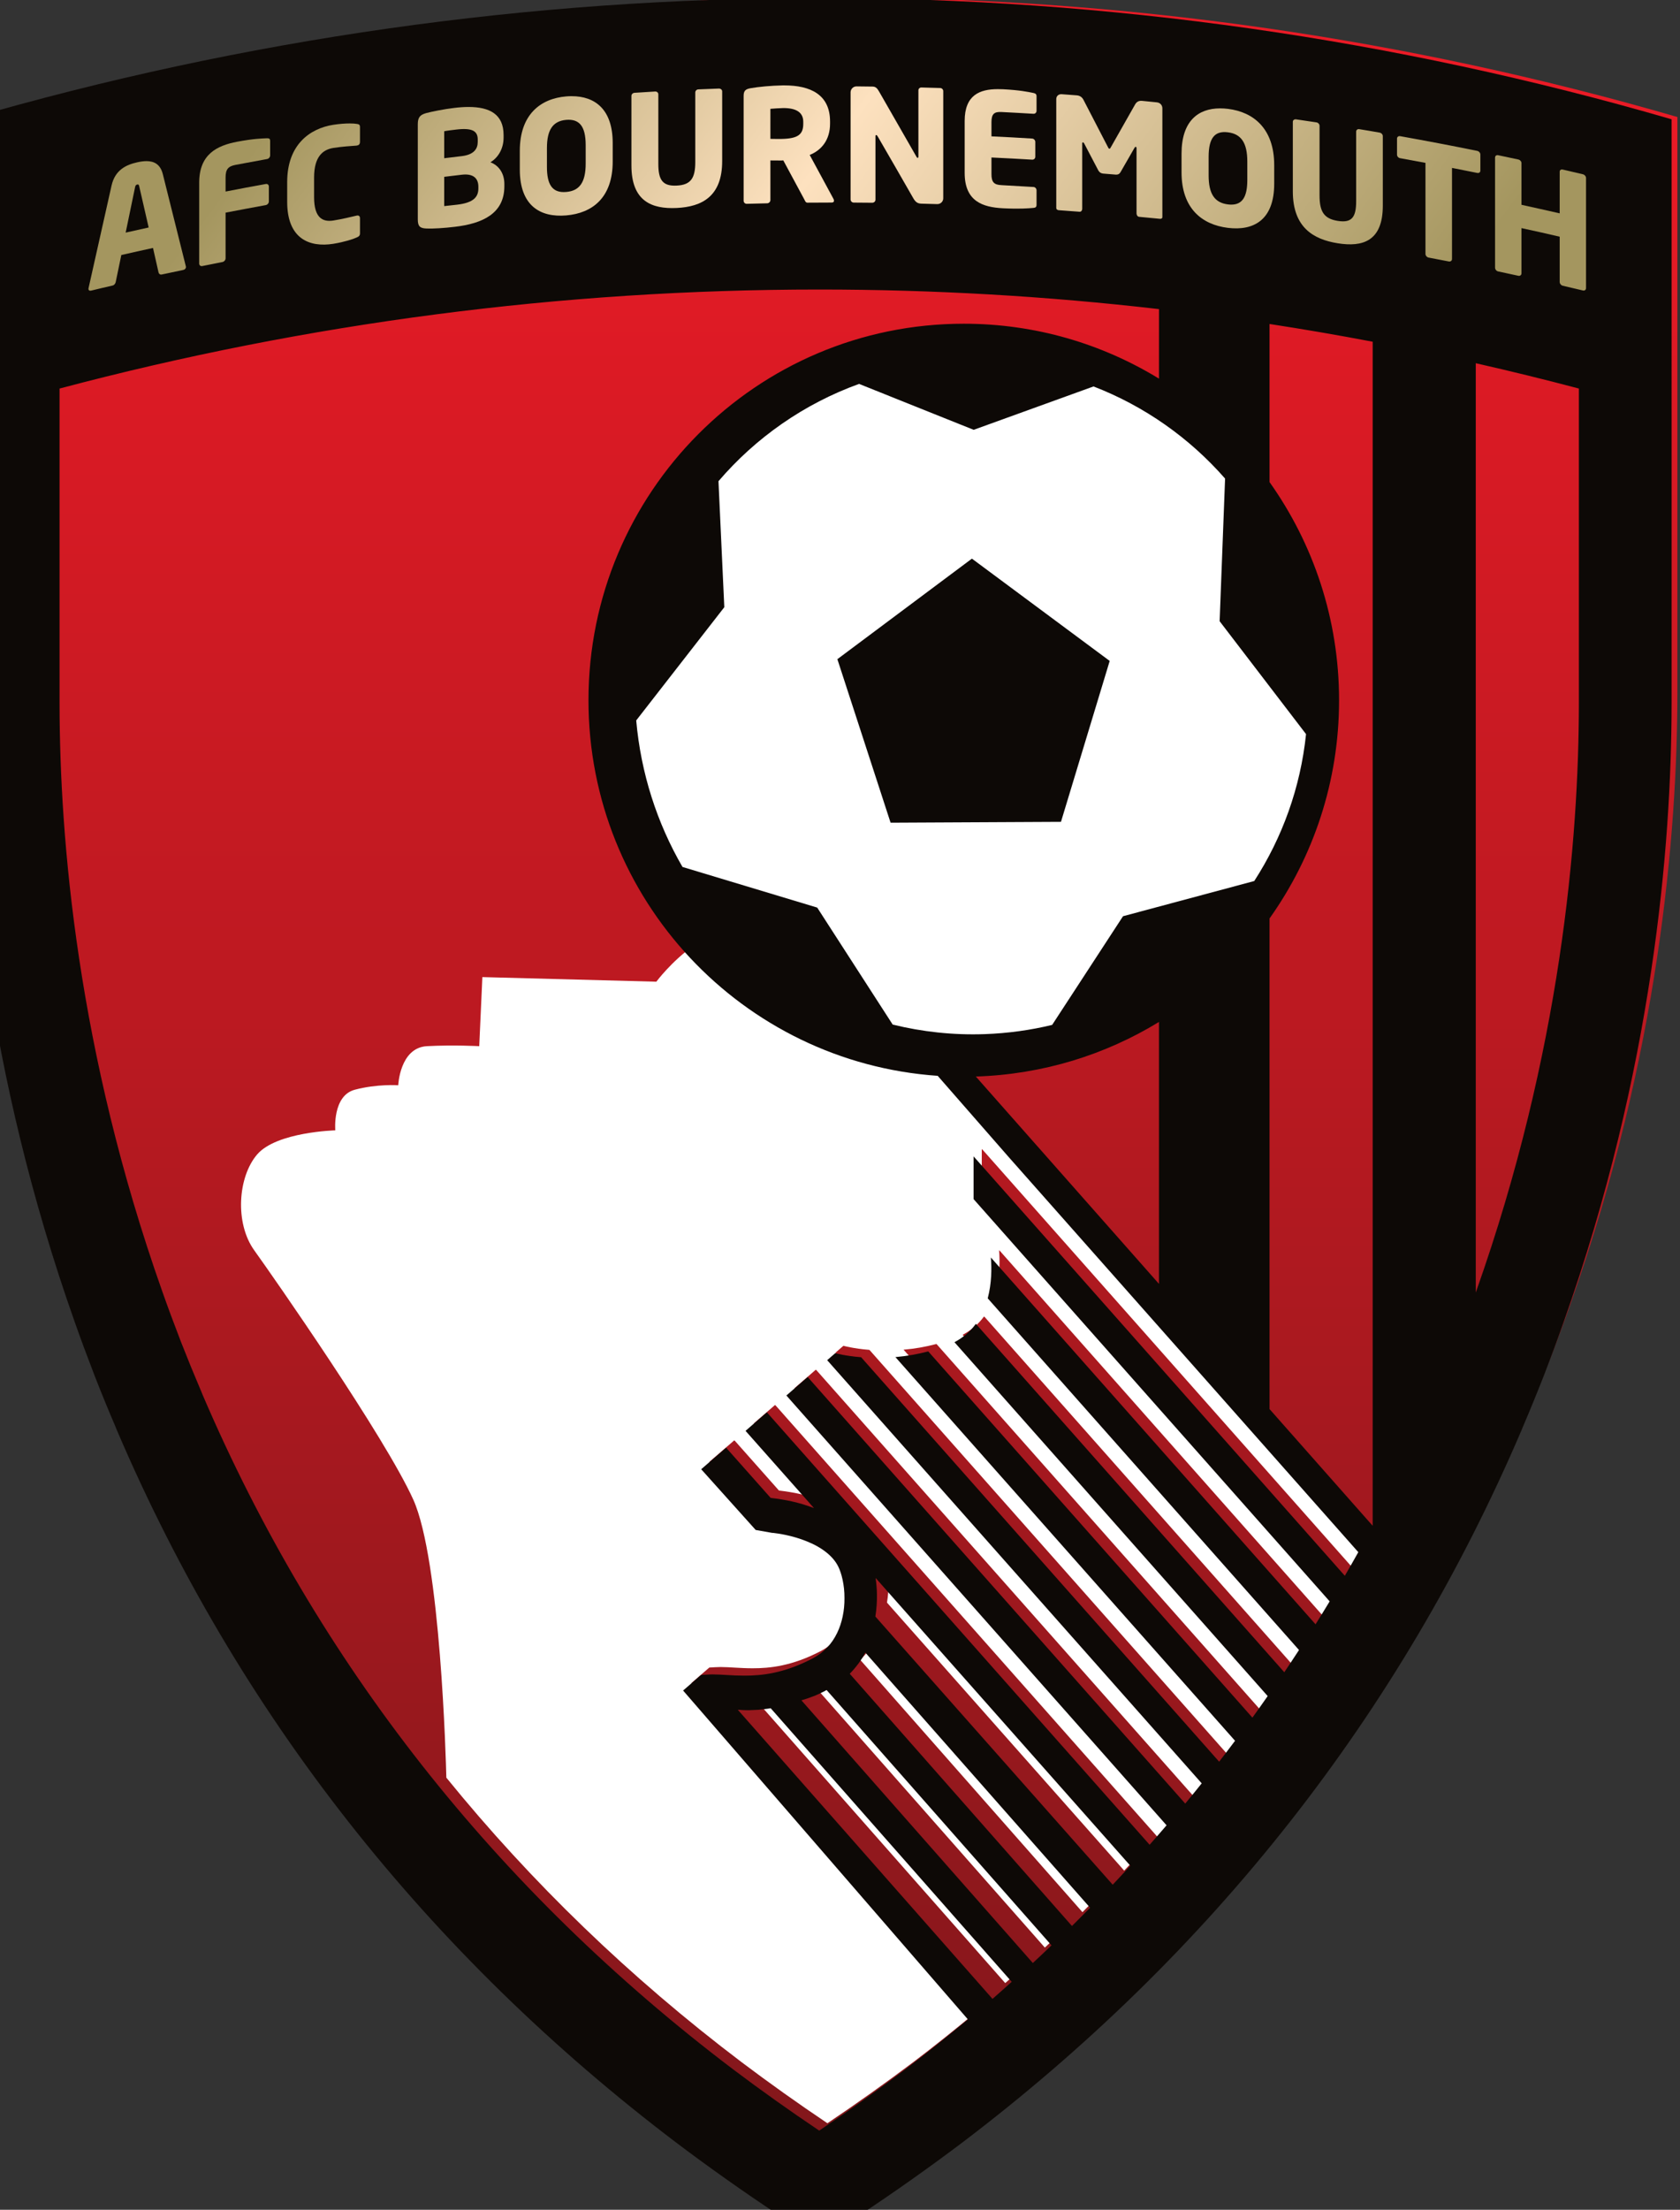 <svg
   xmlns:dc="http://purl.org/dc/elements/1.1/"
   xmlns:cc="http://creativecommons.org/ns#"
   xmlns:rdf="http://www.w3.org/1999/02/22-rdf-syntax-ns#"
   xmlns:svg="http://www.w3.org/2000/svg"
   xmlns="http://www.w3.org/2000/svg"
   xmlns:sodipodi="http://sodipodi.sourceforge.net/DTD/sodipodi-0.dtd"
   xmlns:inkscape="http://www.inkscape.org/namespaces/inkscape"
   version="1.1"
   id="svg2"
   xml:space="preserve"
   width="53.245"
   height="70"
   viewBox="0 0 53.245 70"
   sodipodi:docname="Bournemouth-logo.svg"
   inkscape:export-filename="G:\Users\suitedoalex\sites\bournemouth-fc-logo-0.png"
   inkscape:export-xdpi="96"
   inkscape:export-ydpi="96"
   inkscape:version="0.92.4 (5da689c313, 2019-01-14)"><rect x="0" y="0" width="53.245" height="70" fill="#333333" stroke="none"/><defs
     id="defs6"><clipPath
       clipPathUnits="userSpaceOnUse"
       id="clipPath24"><path
         d="M 0,595.276 H 419.528 V 0 H 0 Z"
         id="path22"
         inkscape:connector-curvature="0" /></clipPath><linearGradient
       x1="0"
       y1="0"
       x2="1"
       y2="0"
       gradientUnits="userSpaceOnUse"
       gradientTransform="matrix(19.899,51.669,51.669,-19.899,356.913,511.417)"
       spreadMethod="pad"
       id="linearGradient164"><stop
         style="stop-opacity:1;stop-color:#81171b"
         offset="0"
         id="stop160" /><stop
         style="stop-opacity:1;stop-color:#eb1b26"
         offset="1"
         id="stop162" /></linearGradient><linearGradient
       x1="0"
       y1="0"
       x2="1"
       y2="0"
       gradientUnits="userSpaceOnUse"
       gradientTransform="matrix(19.899,51.669,51.669,-19.899,358.947,510.633)"
       spreadMethod="pad"
       id="linearGradient184"><stop
         style="stop-opacity:1;stop-color:#81171b"
         offset="0"
         id="stop180" /><stop
         style="stop-opacity:1;stop-color:#eb1b26"
         offset="1"
         id="stop182" /></linearGradient><linearGradient
       x1="0"
       y1="0"
       x2="1"
       y2="0"
       gradientUnits="userSpaceOnUse"
       gradientTransform="matrix(0,57.343,57.343,0,351.496,504.275)"
       spreadMethod="pad"
       id="linearGradient204"><stop
         style="stop-opacity:1;stop-color:#81171b"
         offset="0"
         id="stop200" /><stop
         style="stop-opacity:1;stop-color:#eb1b26"
         offset="1"
         id="stop202" /></linearGradient><clipPath
       clipPathUnits="userSpaceOnUse"
       id="clipPath214"><path
         d="m 325.984,503.365 h 51.025 v 60.021 h -51.025 z"
         id="path212"
         inkscape:connector-curvature="0" /></clipPath><linearGradient
       x1="0"
       y1="0"
       x2="1"
       y2="0"
       gradientUnits="userSpaceOnUse"
       gradientTransform="matrix(22.708,-16.978,-16.978,-22.708,333.356,556.195)"
       spreadMethod="pad"
       id="linearGradient262"><stop
         style="stop-opacity:1;stop-color:#a4965f"
         offset="0"
         id="stop256" /><stop
         style="stop-opacity:1;stop-color:#fde1bf"
         offset="0.442"
         id="stop258" /><stop
         style="stop-opacity:1;stop-color:#a4965f"
         offset="1"
         id="stop260" /></linearGradient><linearGradient
       x1="0"
       y1="0"
       x2="1"
       y2="0"
       gradientUnits="userSpaceOnUse"
       gradientTransform="matrix(22.705,-16.975,-16.975,-22.705,334.772,558.088)"
       spreadMethod="pad"
       id="linearGradient284"><stop
         style="stop-opacity:1;stop-color:#a4965f"
         offset="0"
         id="stop278" /><stop
         style="stop-opacity:1;stop-color:#fde1bf"
         offset="0.442"
         id="stop280" /><stop
         style="stop-opacity:1;stop-color:#a4965f"
         offset="1"
         id="stop282" /></linearGradient><linearGradient
       x1="0"
       y1="0"
       x2="1"
       y2="0"
       gradientUnits="userSpaceOnUse"
       gradientTransform="matrix(22.7,-16.972,-16.972,-22.7,335.973,559.694)"
       spreadMethod="pad"
       id="linearGradient306"><stop
         style="stop-opacity:1;stop-color:#a4965f"
         offset="0"
         id="stop300" /><stop
         style="stop-opacity:1;stop-color:#fde1bf"
         offset="0.442"
         id="stop302" /><stop
         style="stop-opacity:1;stop-color:#a4965f"
         offset="1"
         id="stop304" /></linearGradient><linearGradient
       x1="0"
       y1="0"
       x2="1"
       y2="0"
       gradientUnits="userSpaceOnUse"
       gradientTransform="matrix(22.708,-16.978,-16.978,-22.708,337.354,561.546)"
       spreadMethod="pad"
       id="linearGradient328"><stop
         style="stop-opacity:1;stop-color:#a4965f"
         offset="0"
         id="stop322" /><stop
         style="stop-opacity:1;stop-color:#fde1bf"
         offset="0.442"
         id="stop324" /><stop
         style="stop-opacity:1;stop-color:#a4965f"
         offset="1"
         id="stop326" /></linearGradient><linearGradient
       x1="0"
       y1="0"
       x2="1"
       y2="0"
       gradientUnits="userSpaceOnUse"
       gradientTransform="matrix(22.702,-16.973,-16.973,-22.702,338.6,563.211)"
       spreadMethod="pad"
       id="linearGradient350"><stop
         style="stop-opacity:1;stop-color:#a4965f"
         offset="0"
         id="stop344" /><stop
         style="stop-opacity:1;stop-color:#fde1bf"
         offset="0.442"
         id="stop346" /><stop
         style="stop-opacity:1;stop-color:#a4965f"
         offset="1"
         id="stop348" /></linearGradient><linearGradient
       x1="0"
       y1="0"
       x2="1"
       y2="0"
       gradientUnits="userSpaceOnUse"
       gradientTransform="matrix(22.693,-16.967,-16.967,-22.693,339.886,564.924)"
       spreadMethod="pad"
       id="linearGradient372"><stop
         style="stop-opacity:1;stop-color:#a4965f"
         offset="0"
         id="stop366" /><stop
         style="stop-opacity:1;stop-color:#fde1bf"
         offset="0.442"
         id="stop368" /><stop
         style="stop-opacity:1;stop-color:#a4965f"
         offset="1"
         id="stop370" /></linearGradient><linearGradient
       x1="0"
       y1="0"
       x2="1"
       y2="0"
       gradientUnits="userSpaceOnUse"
       gradientTransform="matrix(22.697,-16.97,-16.97,-22.697,340.797,566.143)"
       spreadMethod="pad"
       id="linearGradient394"><stop
         style="stop-opacity:1;stop-color:#a4965f"
         offset="0"
         id="stop388" /><stop
         style="stop-opacity:1;stop-color:#fde1bf"
         offset="0.442"
         id="stop390" /><stop
         style="stop-opacity:1;stop-color:#a4965f"
         offset="1"
         id="stop392" /></linearGradient><linearGradient
       x1="0"
       y1="0"
       x2="1"
       y2="0"
       gradientUnits="userSpaceOnUse"
       gradientTransform="matrix(22.705,-16.976,-16.976,-22.705,341.962,567.709)"
       spreadMethod="pad"
       id="linearGradient416"><stop
         style="stop-opacity:1;stop-color:#a4965f"
         offset="0"
         id="stop410" /><stop
         style="stop-opacity:1;stop-color:#fde1bf"
         offset="0.442"
         id="stop412" /><stop
         style="stop-opacity:1;stop-color:#a4965f"
         offset="1"
         id="stop414" /></linearGradient><linearGradient
       x1="0"
       y1="0"
       x2="1"
       y2="0"
       gradientUnits="userSpaceOnUse"
       gradientTransform="matrix(22.699,-16.971,-16.971,-22.699,343,569.091)"
       spreadMethod="pad"
       id="linearGradient438"><stop
         style="stop-opacity:1;stop-color:#a4965f"
         offset="0"
         id="stop432" /><stop
         style="stop-opacity:1;stop-color:#fde1bf"
         offset="0.442"
         id="stop434" /><stop
         style="stop-opacity:1;stop-color:#a4965f"
         offset="1"
         id="stop436" /></linearGradient><linearGradient
       x1="0"
       y1="0"
       x2="1"
       y2="0"
       gradientUnits="userSpaceOnUse"
       gradientTransform="matrix(22.709,-16.978,-16.978,-22.709,343.874,570.273)"
       spreadMethod="pad"
       id="linearGradient460"><stop
         style="stop-opacity:1;stop-color:#a4965f"
         offset="0"
         id="stop454" /><stop
         style="stop-opacity:1;stop-color:#fde1bf"
         offset="0.442"
         id="stop456" /><stop
         style="stop-opacity:1;stop-color:#a4965f"
         offset="1"
         id="stop458" /></linearGradient><linearGradient
       x1="0"
       y1="0"
       x2="1"
       y2="0"
       gradientUnits="userSpaceOnUse"
       gradientTransform="matrix(22.704,-16.975,-16.975,-22.704,344.884,571.619)"
       spreadMethod="pad"
       id="linearGradient482"><stop
         style="stop-opacity:1;stop-color:#a4965f"
         offset="0"
         id="stop476" /><stop
         style="stop-opacity:1;stop-color:#fde1bf"
         offset="0.442"
         id="stop478" /><stop
         style="stop-opacity:1;stop-color:#a4965f"
         offset="1"
         id="stop480" /></linearGradient><linearGradient
       x1="0"
       y1="0"
       x2="1"
       y2="0"
       gradientUnits="userSpaceOnUse"
       gradientTransform="matrix(22.701,-16.972,-16.972,-22.701,345.845,572.898)"
       spreadMethod="pad"
       id="linearGradient504"><stop
         style="stop-opacity:1;stop-color:#a4965f"
         offset="0"
         id="stop498" /><stop
         style="stop-opacity:1;stop-color:#fde1bf"
         offset="0.442"
         id="stop500" /><stop
         style="stop-opacity:1;stop-color:#a4965f"
         offset="1"
         id="stop502" /></linearGradient><linearGradient
       x1="0"
       y1="0"
       x2="1"
       y2="0"
       gradientUnits="userSpaceOnUse"
       gradientTransform="matrix(22.706,-16.977,-16.977,-22.706,346.608,573.931)"
       spreadMethod="pad"
       id="linearGradient526"><stop
         style="stop-opacity:1;stop-color:#a4965f"
         offset="0"
         id="stop520" /><stop
         style="stop-opacity:1;stop-color:#fde1bf"
         offset="0.442"
         id="stop522" /><stop
         style="stop-opacity:1;stop-color:#a4965f"
         offset="1"
         id="stop524" /></linearGradient><linearGradient
       x1="0"
       y1="0"
       x2="1"
       y2="0"
       gradientUnits="userSpaceOnUse"
       gradientTransform="matrix(22.698,-16.971,-16.971,-22.698,347.227,574.742)"
       spreadMethod="pad"
       id="linearGradient548"><stop
         style="stop-opacity:1;stop-color:#a4965f"
         offset="0"
         id="stop542" /><stop
         style="stop-opacity:1;stop-color:#fde1bf"
         offset="0.442"
         id="stop544" /><stop
         style="stop-opacity:1;stop-color:#a4965f"
         offset="1"
         id="stop546" /></linearGradient><clipPath
       clipPathUnits="userSpaceOnUse"
       id="clipPath604"><path
         d="M 0,0 H 419.528 V 595.276 H 0 Z"
         id="path602"
         inkscape:connector-curvature="0" /></clipPath><clipPath
       clipPathUnits="userSpaceOnUse"
       id="clipPath612"><path
         d="M 33.583,201.807 H 104.749 V 78.938 H 33.583 Z"
         id="path610"
         inkscape:connector-curvature="0" /></clipPath><clipPath
       clipPathUnits="userSpaceOnUse"
       id="clipPath616"><path
         d="M 37.597,198.616 V 79.938 h 56.891 v 47.338 h 9.26 v 71.34 z"
         id="path614"
         inkscape:connector-curvature="0" /></clipPath><clipPath
       clipPathUnits="userSpaceOnUse"
       id="clipPath638"><path
         d="M 160.542,197.575 V 79.938 h 57.045 v 47.338 h 9.26 v 70.299 z"
         id="path636"
         inkscape:connector-curvature="0" /></clipPath><clipPath
       clipPathUnits="userSpaceOnUse"
       id="clipPath650"><path
         d="M 269.008,197.575 V 79.938 h 58.299 v 47.338 h 9.26 v 70.299 z"
         id="path648"
         inkscape:connector-curvature="0" /></clipPath><clipPath
       clipPathUnits="userSpaceOnUse"
       id="clipPath662"><path
         d="m 91.654,79.923 h 34.232 v 46.576 H 91.654 Z"
         id="path660"
         inkscape:connector-curvature="0" /></clipPath><clipPath
       clipPathUnits="userSpaceOnUse"
       id="clipPath674"><path
         d="m 213.524,81.419 h 34.232 v 45.079 h -34.232 z"
         id="path672"
         inkscape:connector-curvature="0" /></clipPath><clipPath
       clipPathUnits="userSpaceOnUse"
       id="clipPath686"><path
         d="m 325.039,79.872 h 32.437 v 46.626 h -32.437 z"
         id="path684"
         inkscape:connector-curvature="0" /></clipPath></defs><sodipodi:namedview
     pagecolor="#ffffff"
     bordercolor="#666666"
     borderopacity="1"
     objecttolerance="10"
     gridtolerance="10"
     guidetolerance="10"
     inkscape:pageopacity="0"
     inkscape:pageshadow="2"
     inkscape:window-width="1920"
     inkscape:window-height="1001"
     id="namedview4"
     showgrid="false"
     inkscape:zoom="6.7280601"
     inkscape:cx="59.290336"
     inkscape:cy="19.402379"
     inkscape:window-x="-9"
     inkscape:window-y="-9"
     inkscape:window-maximized="1"
     inkscape:current-layer="g210"
     fit-margin-top="0"
     fit-margin-left="0"
     fit-margin-right="0"
     fit-margin-bottom="0" /><g
     id="g10"
     inkscape:groupmode="layer"
     inkscape:label="2019-20-PL-Handbook-220819"
     transform="matrix(1.333,0,0,-1.333,-873.133,573.427)"><g
       id="g148"
       transform="matrix(0.875,0,0,0.875,367.363,-62.724)"
       inkscape:export-filename="G:\Users\suitedoalex\sites\bournemouth-fc-logo-4.png"
       inkscape:export-xdpi="16.34227"
       inkscape:export-ydpi="16.34227"><g
         id="g150"><g
           id="g156"><g
             id="g158"><path
               d="m 360.646,522.247 c 0.232,-10e-4 0.46,-0.024 0.708,-0.031 v 0 c -0.248,0.007 -0.476,0.03 -0.707,0.031 v 0 z m 0.821,-0.033 c -0.038,0 -0.076,10e-4 -0.113,0.002 v 0 c 0.037,-10e-4 0.075,-0.002 0.113,-0.002 m 0.029,0 c 0.004,0 0.008,0 0.012,0 v 0 c -0.004,0 -0.008,0 -0.012,0 m -0.029,0 c 0.01,0 0.019,0 0.029,0 v 0 c -0.01,0 -0.019,0 -0.029,0"
               style="fill:url(#linearGradient164);stroke:none"
               id="path166"
               inkscape:connector-curvature="0" /></g></g></g></g><g
       id="g168"
       transform="matrix(0.875,0,0,0.875,367.363,-62.724)"
       inkscape:export-filename="G:\Users\suitedoalex\sites\bournemouth-fc-logo-4.png"
       inkscape:export-xdpi="16.34227"
       inkscape:export-ydpi="16.34227"><g
         id="g170"><g
           id="g176"><g
             id="g178"><path
               d="m 363.012,521.568 c 0.118,0.032 0.229,0.071 0.335,0.112 v 0 c -0.106,-0.041 -0.218,-0.08 -0.335,-0.112"
               style="fill:url(#linearGradient184);stroke:none"
               id="path186"
               inkscape:connector-curvature="0" /></g></g></g></g><g
       id="g188"
       transform="matrix(0.875,0,0,0.875,367.363,-62.724)"
       inkscape:export-filename="G:\Users\suitedoalex\sites\bournemouth-fc-logo-4.png"
       inkscape:export-xdpi="16.34227"
       inkscape:export-ydpi="16.34227"><g
         id="g190"><g
           id="g196"><g
             id="g198"><path
               d="m 351.478,563.384 c -7.721,0 -15.395,-1.092 -22.809,-3.246 v 0 -15.634 c 0.002,-3.835 0.505,-9.823 2.889,-16.558 v 0 c 0.155,-0.439 0.329,-0.908 0.531,-1.434 v 0 c 0.194,-0.492 0.376,-0.937 0.556,-1.357 v 0 l 0.004,-0.01 0.005,-0.012 0.035,-0.086 c 3.243,-7.582 8.292,-14.004 15.007,-19.089 v 0 c 0.851,-0.641 1.745,-1.273 2.656,-1.878 v 0 l 0.013,-0.008 1.131,-0.707 1.131,0.707 0.013,0.008 c 0.911,0.605 1.805,1.237 2.657,1.88 v 0 c 6.714,5.083 11.763,11.505 15.006,19.087 v 0 l 0.035,0.086 0.005,0.012 0.004,0.01 c 0.18,0.42 0.363,0.865 0.558,1.363 v 0 c 0.2,0.52 0.374,0.989 0.528,1.426 v 0 c 2.385,6.737 2.888,12.725 2.89,16.561 v 0 15.633 c -7.414,2.154 -15.088,3.246 -22.809,3.246 v 0 z"
               style="fill:url(#linearGradient204);stroke:none"
               id="path206"
               inkscape:connector-curvature="0" /></g></g></g></g><g
       id="g208"
       transform="matrix(38.601,0,0,38.601,-12032.151,-19052.903)"
       inkscape:export-filename="G:\Users\suitedoalex\sites\bournemouth-fc-logo-4.png"
       inkscape:export-xdpi="16.34227"
       inkscape:export-ydpi="16.34227"><g
         id="g210"
         clip-path="url(#clipPath214)"><g
           id="g216"
           transform="matrix(0.023,0,0,0.023,329.301,504.022)"><path
             d="M 0,0 -1.908,2.182 C -4.581,2.366 -6.965,3.6 -8.658,5.473 -9.255,5.052 -9.662,4.504 -9.662,4.504 l -4.659,0.123 -0.084,-1.849 c 0,0 -0.684,0.039 -1.405,0 -0.723,-0.044 -0.764,-1.046 -0.764,-1.046 0,0 -0.563,0.04 -1.165,-0.12 -0.602,-0.161 -0.521,-1.087 -0.521,-1.087 0,0 -1.568,-0.04 -2.09,-0.642 -0.523,-0.605 -0.602,-1.847 -0.079,-2.571 0.521,-0.725 3.493,-4.981 4.257,-6.669 0.731,-1.619 0.875,-6.996 0.886,-7.444 2.278,-2.804 4.914,-5.35 7.904,-7.613 0.737,-0.556 1.511,-1.106 2.301,-1.637 0.791,0.531 1.565,1.082 2.307,1.641 0.572,0.433 1.128,0.881 1.675,1.335 l -7.627,8.804 0.006,0.005 0.476,0.412 0.153,0.009 c 0.045,0.002 0.097,0.005 0.151,0.005 h 0.002 c 0.127,-10e-4 0.25,-0.008 0.38,-0.016 0.148,-0.008 0.301,-0.017 0.463,-0.017 h 0.018 c 0.44,0 1.045,0.053 1.831,0.467 0.29,0.156 0.501,0.378 0.646,0.679 0.13,0.269 0.199,0.599 0.195,0.929 0.004,0.35 -0.081,0.677 -0.167,0.845 -0.132,0.271 -0.429,0.51 -0.835,0.672 -0.408,0.168 -0.813,0.217 -0.858,0.222 -0.038,0.007 -0.05,0.007 -0.05,0.007 H -6.34 l -0.443,0.079 -0.002,0.002 -1.457,1.623 0.007,0.006 0.66,0.57 0.006,-0.006 0.007,-0.007 0.001,0.001 h 0.001 l 1.181,-1.331 c 0.396,-0.049 0.746,-0.115 1.157,-0.272 l -1.832,2.066 0.571,0.496 0.006,-0.006 0.006,-0.008 0.002,0.002 10.238,-11.561 c 0.153,0.171 0.301,0.346 0.452,0.52 l -10.182,11.503 0.007,0.006 0.564,0.489 0.006,-0.007 0.006,-0.007 0.002,0.001 0.77,-0.869 9.329,-10.534 c 0.149,0.179 0.293,0.36 0.439,0.541 l -10.03,11.326 0.216,0.188 0.005,-0.002 c 0.003,0 0.266,-0.074 0.685,-0.107 h 0.004 l 0.002,-0.003 0.005,-0.005 c 10e-4,0 0.002,0 0.003,-0.001 L 5.63,-16.174 c 0.144,0.184 0.284,0.371 0.425,0.558 l -9.096,10.27 0.018,0.002 c 0.28,0.023 0.568,0.074 0.856,0.149 l 0.006,0.001 0.003,-0.004 0.006,-0.007 c 0.001,0.001 0.001,0.001 0.002,0.001 l 0.492,-0.556 8.179,-9.235 c 0.138,0.19 0.273,0.383 0.408,0.576 l -8.388,9.471 0.01,0.006 c 0.224,0.12 0.411,0.281 0.557,0.478 l 0.006,0.008 0.007,-0.008 0.007,-0.007 c 0.001,0 0.001,0.001 0.002,0.001 l 0.696,-0.786 7.549,-8.524 c 0.133,0.196 0.262,0.395 0.392,0.593 l -8.335,9.413 0.001,0.005 c 0.106,0.408 0.105,0.803 0.085,1.063 l -0.002,0.026 0.017,-0.02 0.009,-0.009 c 0,10e-4 0,0.002 0,0.003 l 8.67,-9.79 c 0.127,0.202 0.252,0.407 0.376,0.611 L -0.947,-1.117 V 0.027 L -0.932,0.01 -0.923,0 v 0.004 l 1.861,-2.102 7.579,-8.559 0.479,-0.541 c 0.122,0.209 0.242,0.419 0.36,0.631 z"
             style="fill:#ffffff;fill-opacity:1;fill-rule:nonzero;stroke:none"
             id="path218"
             inkscape:connector-curvature="0" /></g><g
           id="g220"
           transform="matrix(0.023,0,0,0.023,329.157,503.688)"><path
             d="M 0,0 C -0.052,-0.009 -0.107,-0.016 -0.16,-0.022 L -0.193,-0.026 C -0.209,-0.028 -0.225,-0.03 -0.242,-0.032 -0.27,-0.036 -0.299,-0.039 -0.327,-0.041 -0.373,-0.045 -0.42,-0.047 -0.465,-0.048 l -0.017,-0.001 c -0.01,0 -0.019,0 -0.029,-0.001 -0.02,-10e-4 -0.04,-10e-4 -0.059,-0.003 -0.009,0 -0.018,-0.001 -0.028,-0.001 H -0.6 c -0.086,0.001 -0.177,0.005 -0.278,0.014 l 6.82,-7.738 c 0.173,0.15 0.341,0.303 0.512,0.455 z"
             style="fill:#ffffff;fill-opacity:1;fill-rule:nonzero;stroke:none"
             id="path222"
             inkscape:connector-curvature="0" /></g><g
           id="g224"
           transform="matrix(0.023,0,0,0.023,329.214,503.721)"><path
             d="m 0,0 c -0.103,-0.194 -0.243,-0.385 -0.417,-0.563 l 5.949,-6.751 c 0.164,0.161 0.323,0.326 0.484,0.488 z"
             style="fill:#ffffff;fill-opacity:1;fill-rule:nonzero;stroke:none"
             id="path226"
             inkscape:connector-curvature="0" /></g><g
           id="g228"
           transform="matrix(0.023,0,0,0.023,329.221,503.767)"><path
             d="M 0,0 C 0.02,-0.139 0.033,-0.281 0.036,-0.428 0.04,-0.636 0.024,-0.837 -0.007,-1.029 l 6.352,-7.173 c 0.16,0.167 0.314,0.337 0.47,0.506 z"
             style="fill:#ffffff;fill-opacity:1;fill-rule:nonzero;stroke:none"
             id="path230"
             inkscape:connector-curvature="0" /></g><g
           id="g232"
           transform="matrix(0.023,0,0,0.023,329.191,503.699)"><path
             d="m 0,0 c -0.028,-0.016 -0.057,-0.031 -0.086,-0.045 l -0.045,-0.023 c -0.036,-0.017 -0.071,-0.034 -0.107,-0.05 L -0.24,-0.119 c -0.007,-0.003 -0.014,-0.007 -0.021,-0.01 -0.014,-0.006 -0.028,-0.013 -0.043,-0.019 L -0.306,-0.149 C -0.31,-0.15 -0.314,-0.152 -0.317,-0.153 -0.321,-0.155 -0.324,-0.156 -0.328,-0.158 -0.332,-0.16 -0.337,-0.161 -0.341,-0.162 -0.345,-0.164 -0.349,-0.165 -0.352,-0.166 -0.462,-0.21 -0.567,-0.245 -0.672,-0.275 l 6.197,-7.031 c 0.169,0.155 0.332,0.315 0.498,0.472 z"
             style="fill:#ffffff;fill-opacity:1;fill-rule:nonzero;stroke:none"
             id="path234"
             inkscape:connector-curvature="0" /></g><g
           id="g236"
           transform="matrix(0.023,0,0,0.023,329.647,504.297)"><path
             d="m 0,0 c -0.002,-3.643 -0.48,-9.329 -2.749,-15.738 -0.004,-0.011 -0.008,-0.023 -0.012,-0.034 V 9.102 C -1.837,8.892 -0.917,8.667 0,8.424 Z m -5.522,-22.016 -2.762,3.124 V -5.76 c 1.171,1.648 1.862,3.662 1.862,5.84 0,2.177 -0.691,4.192 -1.862,5.84 v 4.232 c 0.923,-0.142 1.844,-0.3 2.762,-0.475 z m -5.723,13.486 v -7.011 l -4.905,5.55 c 1.793,0.057 3.468,0.582 4.905,1.461 m 4.977,-14.824 -9.927,11.209 -0.015,0.018 v -1.145 l 9.536,-10.767 c -0.125,-0.206 -0.25,-0.411 -0.378,-0.614 l -8.678,9.799 -0.017,0.02 0.002,-0.027 c 0.02,-0.259 0.022,-0.655 -0.085,-1.063 l -10e-4,-0.004 8.336,-9.413 c -0.131,-0.199 -0.261,-0.399 -0.394,-0.595 l -7.556,8.532 -0.697,0.786 -0.007,0.008 -0.006,-0.009 c -0.146,-0.197 -0.333,-0.357 -0.557,-0.478 l -0.01,-0.005 8.388,-9.472 c -0.136,-0.193 -0.27,-0.386 -0.409,-0.577 l -8.678,9.799 -0.003,0.004 -0.006,-0.002 c -0.288,-0.075 -0.576,-0.125 -0.856,-0.149 l -0.018,-0.001 9.096,-10.271 c -0.142,-0.187 -0.281,-0.375 -0.426,-0.559 l -9.585,10.823 -0.002,0.003 h -0.004 c -0.419,0.033 -0.682,0.106 -0.685,0.107 l -0.005,10e-4 -0.216,-0.187 10.03,-11.327 c -0.146,-0.181 -0.291,-0.363 -0.441,-0.542 l -10.105,11.411 -0.006,0.006 -0.564,-0.488 -0.006,-0.006 10.181,-11.504 c -0.151,-0.174 -0.3,-0.349 -0.454,-0.521 l -10.244,11.569 -0.006,0.006 -0.571,-0.496 1.832,-2.067 c -0.412,0.158 -0.763,0.224 -1.16,0.273 l -1.187,1.337 -0.006,0.006 -0.66,-0.57 -0.007,-0.006 1.457,-1.623 0.003,-0.003 0.442,-0.078 h 0.025 c 0,0 0.012,0 0.05,-0.007 0.045,-0.005 0.45,-0.054 0.858,-0.222 0.407,-0.163 0.703,-0.402 0.835,-0.672 0.086,-0.169 0.171,-0.495 0.167,-0.845 0.004,-0.33 -0.065,-0.661 -0.195,-0.93 -0.145,-0.3 -0.356,-0.522 -0.646,-0.678 -0.786,-0.414 -1.391,-0.467 -1.831,-0.467 h -0.018 c -0.162,0 -0.315,0.008 -0.462,0.017 -0.131,0.008 -0.254,0.015 -0.381,0.016 h -0.002 c -0.054,0 -0.106,-0.003 -0.151,-0.006 l -0.153,-0.008 -0.476,-0.412 -0.006,-0.006 7.627,-8.803 c -0.547,-0.454 -1.103,-0.902 -1.675,-1.335 -0.742,-0.559 -1.516,-1.111 -2.307,-1.641 -0.79,0.53 -1.564,1.081 -2.301,1.636 -6.359,4.815 -11.141,10.891 -14.213,18.061 l -0.025,0.062 -0.004,0.011 -0.011,0.026 -0.011,0.026 -0.005,0.011 c -0.168,0.393 -0.339,0.811 -0.522,1.277 -0.193,0.501 -0.358,0.945 -0.505,1.363 -2.267,6.404 -2.745,12.089 -2.747,15.73 v 8.426 c 6.631,1.759 13.459,2.65 20.326,2.65 h 0.036 c 3.04,0 6.071,-0.176 9.081,-0.524 V 8.689 c -1.523,0.932 -3.312,1.47 -5.227,1.47 -5.551,0 -10.051,-4.513 -10.051,-10.079 0,-5.331 4.128,-9.692 9.352,-10.052 l 1.908,-2.182 9.356,-10.568 c -0.118,-0.212 -0.239,-0.422 -0.361,-0.632 m -6.216,-8.269 -6.356,7.178 c 0.032,0.201 0.046,0.403 0.042,0.598 -0.002,0.144 -0.015,0.29 -0.036,0.435 l 6.822,-7.703 c -0.157,-0.169 -0.312,-0.34 -0.472,-0.508 m -1.091,-1.105 -5.951,6.751 c 0.175,0.181 0.315,0.371 0.417,0.567 l 6.019,-6.829 c -0.162,-0.163 -0.321,-0.328 -0.485,-0.489 m -1.048,-0.991 -6.197,7.031 c 0.105,0.03 0.211,0.066 0.322,0.11 0.003,10e-4 0.007,0.002 0.01,0.003 0.005,0.002 0.009,0.003 0.014,0.005 0.003,0.001 0.007,0.003 0.011,0.004 0.003,0.002 0.007,0.003 0.011,0.005 l 0.002,0.001 c 0.014,0.006 0.029,0.012 0.043,0.019 0.007,0.003 0.014,0.006 0.021,0.01 h 0.002 c 0.035,0.016 0.071,0.034 0.107,0.051 l 0.045,0.022 c 0.029,0.015 0.058,0.03 0.086,0.046 l 6.023,-6.834 c -0.167,-0.158 -0.33,-0.318 -0.5,-0.473 m -1.08,-0.96 -6.821,7.739 c 0.102,-0.008 0.194,-0.013 0.281,-0.013 h 0.002 c 0.01,0 0.019,0 0.028,10e-4 0.02,0.001 0.04,0.001 0.059,0.003 0.01,0 0.02,0.001 0.029,0.001 l 0.017,0.001 c 0.046,10e-4 0.093,0.003 0.138,0.006 0.028,0.003 0.057,0.006 0.086,0.01 0.016,0.002 0.032,0.004 0.049,0.006 l 0.032,0.003 c 0.053,0.007 0.108,0.013 0.16,0.023 l 6.454,-7.323 c -0.171,-0.152 -0.34,-0.307 -0.514,-0.457 m 18.186,50.31 c -7.414,2.154 -15.088,3.246 -22.809,3.246 h -0.036 c -7.721,0 -15.395,-1.092 -22.809,-3.246 v 0 -15.633 c 0.002,-3.836 0.505,-9.823 2.89,-16.559 0.154,-0.439 0.328,-0.907 0.531,-1.434 0.192,-0.491 0.375,-0.937 0.555,-1.356 l 0.005,-0.011 0.004,-0.012 0.035,-0.086 c 3.243,-7.582 8.292,-14.004 15.007,-19.088 0.851,-0.641 1.745,-1.274 2.656,-1.879 l 0.013,-0.008 1.131,-0.707 1.131,0.707 0.013,0.008 c 0.911,0.605 1.805,1.238 2.658,1.88 6.713,5.083 11.762,11.505 15.005,19.087 l 0.035,0.086 0.005,0.012 0.005,0.011 c 0.179,0.419 0.362,0.865 0.557,1.362 0.201,0.521 0.374,0.989 0.528,1.427 2.385,6.737 2.888,12.724 2.89,16.561 z"
             style="fill:#0d0906;fill-opacity:1;fill-rule:nonzero;stroke:none"
             id="path238"
             inkscape:connector-curvature="0" /></g><g
           id="g240"
           transform="matrix(0.023,0,0,0.023,329.328,504.224)"><path
             d="m 0,0 -4.563,-0.023 -1.425,4.377 3.603,2.691 3.69,-2.738 z m -2.338,10.493 -3.069,1.229 c -1.476,-0.533 -2.768,-1.44 -3.765,-2.604 l 0.156,-3.373 -2.298,-2.952 -0.061,-0.079 c 0.125,-1.414 0.558,-2.748 1.239,-3.921 l 0.012,-0.004 3.596,-1.084 2.021,-3.131 c 0.788,-0.194 1.615,-0.286 2.466,-0.256 0.621,0.022 1.224,0.106 1.805,0.247 l 1.898,2.909 3.514,0.942 c 0.749,1.158 1.238,2.497 1.387,3.932 L 4.249,5.37 4.395,9.188 c -0.951,1.086 -2.158,1.939 -3.523,2.466 z"
             style="fill:#ffffff;fill-opacity:1;fill-rule:nonzero;stroke:none"
             id="path242"
             inkscape:connector-curvature="0" /></g></g></g><g
       id="g244"
       transform="matrix(0.875,0,0,0.875,367.363,-62.724)"
       inkscape:export-filename="G:\Users\suitedoalex\sites\bournemouth-fc-logo-4.png"
       inkscape:export-xdpi="16.34227"
       inkscape:export-ydpi="16.34227"><g
         id="g246"><g
           id="g252"><g
             id="g254"><path
               d="m 332.472,558.908 c -0.291,-0.065 -0.6,-0.2 -0.697,-0.63 v 0 c -0.208,-0.926 -0.416,-1.853 -0.624,-2.78 v 0 c 10e-4,-0.009 -0.006,-0.02 -0.004,-0.023 v 0 c -0.002,-0.042 0.03,-0.061 0.071,-0.052 v 0 c 0.196,0.047 0.391,0.095 0.587,0.139 v 0 c 0.042,0.01 0.074,0.052 0.083,0.096 v 0 c 0.052,0.244 0.101,0.489 0.152,0.732 v 0 c 0.287,0.066 0.573,0.13 0.861,0.192 v 0 c 0.05,-0.221 0.101,-0.442 0.15,-0.663 v 0 c 0.009,-0.04 0.042,-0.067 0.086,-0.058 v 0 c 0.195,0.042 0.391,0.082 0.588,0.124 v 0 c 0.042,0.009 0.071,0.04 0.071,0.083 v 0 c 0,0.003 -0.004,0.011 -0.004,0.02 v 0 c -0.21,0.836 -0.418,1.668 -0.625,2.501 v 0 c -0.069,0.273 -0.244,0.351 -0.442,0.351 v 0 c -0.081,0 -0.169,-0.013 -0.253,-0.032 m -0.059,-0.679 c 0.009,0.044 0.021,0.068 0.059,0.076 v 0 c 0.038,0.008 0.046,-0.011 0.055,-0.052 v 0 c 0.085,-0.372 0.17,-0.743 0.256,-1.115 v 0 c -0.209,-0.045 -0.418,-0.093 -0.625,-0.139 v 0 c 0.085,0.409 0.17,0.818 0.255,1.23"
               style="fill:url(#linearGradient262);stroke:none"
               id="path264"
               inkscape:connector-curvature="0" /></g></g></g></g><g
       id="g266"
       transform="matrix(0.875,0,0,0.875,367.363,-62.724)"
       inkscape:export-filename="G:\Users\suitedoalex\sites\bournemouth-fc-logo-4.png"
       inkscape:export-xdpi="16.34227"
       inkscape:export-ydpi="16.34227"><g
         id="g268"><g
           id="g274"><g
             id="g276"><path
               d="m 336,559.561 c -0.149,-0.006 -0.36,-0.009 -0.817,-0.095 v 0 c -0.543,-0.104 -1.027,-0.339 -1.027,-1.111 v 0 -2.196 c 0,-0.047 0.037,-0.078 0.084,-0.068 v 0 c 0.182,0.036 0.366,0.073 0.548,0.109 v 0 c 0.046,0.009 0.085,0.054 0.085,0.101 v 0 1.24 c 0.363,0.07 0.728,0.139 1.092,0.205 v 0 c 0.045,0.008 0.085,0.053 0.084,0.099 v 0 0.404 c 0,0.048 -0.037,0.079 -0.084,0.07 v 0 c -0.364,-0.065 -0.729,-0.134 -1.092,-0.205 v 0 0.383 c 0,0.221 0.071,0.303 0.269,0.341 v 0 c 0.286,0.054 0.572,0.107 0.858,0.159 v 0 c 0.046,0.007 0.084,0.053 0.084,0.099 v 0 0.395 c 0,0.052 -0.023,0.07 -0.076,0.07 v 0 c -0.003,0 -0.006,0 -0.008,0"
               style="fill:url(#linearGradient284);stroke:none"
               id="path286"
               inkscape:connector-curvature="0" /></g></g></g></g><g
       id="g288"
       transform="matrix(0.875,0,0,0.875,367.363,-62.724)"
       inkscape:export-filename="G:\Users\suitedoalex\sites\bournemouth-fc-logo-4.png"
       inkscape:export-xdpi="16.34227"
       inkscape:export-ydpi="16.34227"><g
         id="g290"><g
           id="g296"><g
             id="g298"><path
               d="m 337.8,559.927 c -0.645,-0.102 -1.253,-0.545 -1.253,-1.556 v 0 -0.535 c 0,-1.01 0.609,-1.243 1.253,-1.141 v 0 c 0.296,0.048 0.542,0.127 0.631,0.17 v 0 c 0.061,0.025 0.094,0.051 0.094,0.112 v 0 0.412 c 0.001,0.049 -0.027,0.082 -0.081,0.074 v 0 c -0.004,-10e-4 -0.009,-0.003 -0.013,-0.003 v 0 c -0.161,-0.038 -0.394,-0.095 -0.628,-0.132 v 0 c -0.291,-0.047 -0.525,0.069 -0.525,0.632 v 0 0.535 c 0,0.566 0.234,0.757 0.525,0.804 v 0 c 0.234,0.036 0.467,0.052 0.628,0.063 v 0 c 0.003,0.001 0.01,0.002 0.013,0.003 v 0 c 0.055,0.007 0.081,0.045 0.081,0.096 v 0 0.412 c -0.002,0.06 -0.033,0.072 -0.094,0.079 v 0 c -0.037,0.007 -0.101,0.012 -0.184,0.012 v 0 c -0.118,0 -0.274,-0.01 -0.447,-0.037"
               style="fill:url(#linearGradient306);stroke:none"
               id="path308"
               inkscape:connector-curvature="0" /></g></g></g></g><g
       id="g310"
       transform="matrix(0.875,0,0,0.875,367.363,-62.724)"
       inkscape:export-filename="G:\Users\suitedoalex\sites\bournemouth-fc-logo-4.png"
       inkscape:export-xdpi="16.34227"
       inkscape:export-ydpi="16.34227"><g
         id="g312"><g
           id="g318"><g
             id="g320"><path
               d="m 341.082,560.385 c -0.272,-0.032 -0.617,-0.102 -0.761,-0.141 v 0 c -0.166,-0.048 -0.225,-0.116 -0.225,-0.305 v 0 -2.582 c 0,-0.192 0.063,-0.239 0.234,-0.247 v 0 c 0.165,-0.008 0.497,0.012 0.777,0.047 v 0 c 0.736,0.087 1.342,0.353 1.341,1.1 v 0 0.064 c 0,0.292 -0.153,0.503 -0.378,0.588 v 0 c 0.224,0.136 0.356,0.386 0.357,0.664 v 0 0.077 c 0,0.557 -0.37,0.761 -0.951,0.761 v 0 c -0.122,0 -0.255,-0.009 -0.394,-0.026 m -0.268,-0.633 c 0.059,0.013 0.254,0.038 0.323,0.045 v 0 c 0.438,0.053 0.588,-0.038 0.588,-0.271 v 0 -0.064 c 0,-0.183 -0.099,-0.346 -0.434,-0.386 v 0 c -0.159,-0.019 -0.318,-0.037 -0.477,-0.057 v 0 c 0,0.245 0,0.489 0,0.733 m 0,-1.238 c 0.159,0.019 0.318,0.039 0.477,0.057 v 0 c 0.34,0.04 0.451,-0.122 0.451,-0.326 v 0 -0.047 c 0,-0.239 -0.142,-0.39 -0.58,-0.441 v 0 c -0.059,-0.006 -0.281,-0.029 -0.348,-0.038 v 0 c 0,0.266 0,0.529 0,0.795"
               style="fill:url(#linearGradient328);stroke:none"
               id="path330"
               inkscape:connector-curvature="0" /></g></g></g></g><g
       id="g332"
       transform="matrix(0.875,0,0,0.875,367.363,-62.724)"
       inkscape:export-filename="G:\Users\suitedoalex\sites\bournemouth-fc-logo-4.png"
       inkscape:export-xdpi="16.34227"
       inkscape:export-ydpi="16.34227"><g
         id="g334"><g
           id="g340"><g
             id="g342"><path
               d="m 344.129,560.698 c -0.703,-0.059 -1.261,-0.495 -1.261,-1.479 v 0 -0.507 c 0,-0.986 0.557,-1.306 1.261,-1.246 v 0 c 0.704,0.06 1.262,0.475 1.263,1.46 v 0 0.507 c 0,0.914 -0.481,1.271 -1.113,1.271 v 0 c -0.049,0 -0.099,-10e-4 -0.15,-0.006 m -0.524,-1.916 v 0.507 c -0.001,0.508 0.165,0.74 0.524,0.772 v 0 c 0.359,0.029 0.528,-0.174 0.529,-0.684 v 0 -0.505 c 0,-0.51 -0.17,-0.74 -0.529,-0.769 v 0 c -0.023,-0.002 -0.046,-0.003 -0.068,-0.003 v 0 c -0.311,0 -0.456,0.206 -0.456,0.682"
               style="fill:url(#linearGradient350);stroke:none"
               id="path352"
               inkscape:connector-curvature="0" /></g></g></g></g><g
       id="g354"
       transform="matrix(0.875,0,0,0.875,367.363,-62.724)"
       inkscape:export-filename="G:\Users\suitedoalex\sites\bournemouth-fc-logo-4.png"
       inkscape:export-xdpi="16.34227"
       inkscape:export-ydpi="16.34227"><g
         id="g356"><g
           id="g362"><g
             id="g364"><path
               d="m 348.277,560.911 c -0.185,-0.007 -0.37,-0.013 -0.556,-0.022 v 0 c -0.047,-10e-4 -0.085,-0.038 -0.085,-0.084 v 0 -1.89 c 0,-0.433 -0.118,-0.621 -0.504,-0.639 v 0 c -0.384,-0.02 -0.5,0.154 -0.5,0.589 v 0 1.889 c 0,0.047 -0.038,0.078 -0.085,0.077 v 0 c -0.186,-0.01 -0.374,-0.022 -0.56,-0.035 v 0 c -0.047,-0.002 -0.086,-0.039 -0.086,-0.084 v 0 -1.891 c 0,-0.969 0.552,-1.186 1.231,-1.153 v 0 c 0.679,0.033 1.236,0.308 1.235,1.276 v 0 1.89 c 0,0.046 -0.042,0.077 -0.088,0.077 v 0 c -10e-4,0 -10e-4,0 -0.002,0"
               style="fill:url(#linearGradient372);stroke:none"
               id="path374"
               inkscape:connector-curvature="0" /></g></g></g></g><g
       id="g376"
       transform="matrix(0.875,0,0,0.875,367.363,-62.724)"
       inkscape:export-filename="G:\Users\suitedoalex\sites\bournemouth-fc-logo-4.png"
       inkscape:export-xdpi="16.34227"
       inkscape:export-ydpi="16.34227"><g
         id="g378"><g
           id="g384"><g
             id="g386"><path
               d="m 350.011,560.997 c -0.309,-0.005 -0.672,-0.04 -0.869,-0.076 v 0 c -0.131,-0.023 -0.193,-0.063 -0.192,-0.208 v 0 -2.851 c 0,-0.046 0.039,-0.083 0.085,-0.081 v 0 c 0.185,0.005 0.371,0.009 0.556,0.014 v 0 c 0.046,0.002 0.085,0.039 0.086,0.086 v 0 1.078 c 0.043,0.001 0.101,-10e-4 0.158,-10e-4 v 0 c 0.052,-10e-4 0.102,-0.002 0.144,-10e-4 v 0 c 0.017,0.002 0.033,0.003 0.048,0.004 v 0 c 0.191,-0.353 0.382,-0.709 0.574,-1.065 v 0 c 0.021,-0.044 0.036,-0.084 0.084,-0.084 v 0 c 0.219,0.002 0.436,0.002 0.656,0.003 v 0 c 0.047,0 0.064,0.021 0.064,0.051 v 0 c 0,0.012 -0.005,0.03 -0.013,0.047 v 0 c -0.216,0.399 -0.432,0.797 -0.647,1.195 v 0 c 0.314,0.126 0.554,0.402 0.553,0.852 v 0 0.055 c 10e-4,0.735 -0.536,0.982 -1.241,0.982 v 0 c -0.015,0 -0.031,0 -0.046,0 m -0.334,-1.452 v 0.816 c 0.05,0.007 0.274,0.018 0.334,0.02 v 0 c 0.358,0.007 0.559,-0.112 0.559,-0.37 v 0 -0.057 c 0.001,-0.287 -0.141,-0.403 -0.591,-0.411 v 0 c -0.015,0 -0.049,-10e-4 -0.089,-10e-4 v 0 c -0.079,0 -0.182,10e-4 -0.213,0.003"
               style="fill:url(#linearGradient394);stroke:none"
               id="path396"
               inkscape:connector-curvature="0" /></g></g></g></g><g
       id="g398"
       transform="matrix(0.875,0,0,0.875,367.363,-62.724)"
       inkscape:export-filename="G:\Users\suitedoalex\sites\bournemouth-fc-logo-4.png"
       inkscape:export-xdpi="16.34227"
       inkscape:export-ydpi="16.34227"><g
         id="g400"><g
           id="g406"><g
             id="g408"><path
               d="m 352.016,560.97 c -0.088,0 -0.16,-0.073 -0.16,-0.161 v 0 -2.909 c 0,-0.048 0.039,-0.086 0.085,-0.086 v 0 c 0.169,-10e-4 0.337,-0.002 0.505,-0.004 v 0 c 0.047,0 0.087,0.037 0.086,0.083 v 0 1.721 c 0,0.026 0.008,0.034 0.02,0.034 v 0 c 0.013,0 0.023,-0.008 0.039,-0.034 v 0 c 0.326,-0.562 0.651,-1.126 0.975,-1.692 v 0 c 0.069,-0.116 0.134,-0.135 0.222,-0.137 v 0 c 0.14,-0.004 0.28,-0.007 0.419,-0.012 v 0 c 0.091,-0.003 0.166,0.066 0.167,0.156 v 0 c -0.001,0.971 -0.001,1.943 0,2.913 v 0 c 0,0.047 -0.039,0.083 -0.085,0.084 v 0 c -0.168,0.005 -0.336,0.011 -0.504,0.014 v 0 c -0.047,0.003 -0.086,-0.031 -0.086,-0.077 v 0 -1.797 c 10e-4,-0.03 -0.013,-0.037 -0.022,-0.037 v 0 c -0.012,0 -0.018,0.008 -0.033,0.034 v 0 c -0.338,0.591 -0.677,1.181 -1.014,1.768 v 0 c -0.051,0.09 -0.094,0.134 -0.18,0.134 v 0 c -0.144,0.002 -0.288,0.003 -0.432,0.005 v 0 c -10e-4,0 -10e-4,0 -0.002,0"
               style="fill:url(#linearGradient416);stroke:none"
               id="path418"
               inkscape:connector-curvature="0" /></g></g></g></g><g
       id="g420"
       transform="matrix(0.875,0,0,0.875,367.363,-62.724)"
       inkscape:export-filename="G:\Users\suitedoalex\sites\bournemouth-fc-logo-4.png"
       inkscape:export-xdpi="16.34227"
       inkscape:export-ydpi="16.34227"><g
         id="g422"><g
           id="g428"><g
             id="g430"><path
               d="m 354.956,560.031 v -1.41 c 0,-0.773 0.487,-0.932 1.04,-0.961 v 0 c 0.461,-0.022 0.678,-0.003 0.829,0.01 v 0 c 0.059,0.004 0.084,0.027 0.084,0.084 v 0 0.394 c 0,0.046 -0.037,0.089 -0.084,0.09 v 0 c -0.29,0.018 -0.579,0.035 -0.868,0.05 v 0 c -0.202,0.009 -0.274,0.079 -0.273,0.302 v 0 0.449 c 0.369,-0.017 0.738,-0.037 1.106,-0.059 v 0 c 0.046,-0.003 0.085,0.032 0.085,0.078 v 0 0.404 c 0,0.046 -0.039,0.088 -0.085,0.091 v 0 c -0.368,0.023 -0.737,0.043 -1.106,0.06 v 0 0.386 c 0,0.22 0.073,0.286 0.273,0.275 v 0 c 0.289,-0.015 0.578,-0.03 0.868,-0.048 v 0 c 0.046,-0.003 0.084,0.032 0.084,0.079 v 0 0.397 c 0,0.054 -0.025,0.076 -0.084,0.089 v 0 c -0.149,0.03 -0.365,0.077 -0.826,0.101 v 0 c -0.048,0.002 -0.096,0.003 -0.143,0.003 v 0 c -0.49,0 -0.9,-0.159 -0.9,-0.864"
               style="fill:url(#linearGradient438);stroke:none"
               id="path440"
               inkscape:connector-curvature="0" /></g></g></g></g><g
       id="g442"
       transform="matrix(0.875,0,0,0.875,367.363,-62.724)"
       inkscape:export-filename="G:\Users\suitedoalex\sites\bournemouth-fc-logo-4.png"
       inkscape:export-xdpi="16.34227"
       inkscape:export-ydpi="16.34227"><g
         id="g444"><g
           id="g450"><g
             id="g452"><path
               d="m 357.445,560.623 v -2.952 c 0,-0.046 0.039,-0.063 0.073,-0.064 v 0 c 0.188,-0.013 0.375,-0.027 0.563,-0.042 v 0 c 0.039,-0.002 0.069,0.034 0.069,0.082 v 0 1.77 c 0,0.029 0.012,0.033 0.02,0.033 v 0 c 0.013,-0.002 0.024,-0.012 0.035,-0.033 v 0 c 0.128,-0.243 0.256,-0.488 0.384,-0.732 v 0 c 0.03,-0.052 0.073,-0.077 0.128,-0.083 v 0 c 0.114,-0.009 0.227,-0.017 0.342,-0.028 v 0 c 0.055,-0.006 0.098,0.013 0.128,0.06 v 0 c 0.127,0.224 0.255,0.445 0.383,0.666 v 0 c 0.012,0.02 0.021,0.028 0.034,0.028 v 0 c 0.009,-10e-4 0.022,-0.008 0.022,-0.036 v 0 -1.771 c 0,-0.048 0.029,-0.088 0.067,-0.093 v 0 c 0.188,-0.017 0.375,-0.035 0.563,-0.054 v 0 c 0.034,-0.004 0.073,0.004 0.072,0.052 v 0 2.947 c 0.001,0.089 -0.063,0.155 -0.152,0.164 v 0 c -0.134,0.014 -0.269,0.027 -0.402,0.04 v 0 c -0.09,0.008 -0.148,-0.029 -0.187,-0.098 v 0 c -0.218,-0.383 -0.436,-0.767 -0.653,-1.151 v 0 c -0.017,-0.033 -0.029,-0.054 -0.046,-0.051 v 0 c -0.017,0 -0.03,0.023 -0.046,0.058 v 0 c -0.219,0.422 -0.436,0.843 -0.654,1.263 v 0 c -0.038,0.077 -0.099,0.123 -0.188,0.129 v 0 c -0.133,0.01 -0.267,0.021 -0.401,0.03 v 0 c -0.006,0 -0.011,0.001 -0.016,0.001 v 0 c -0.081,0 -0.138,-0.052 -0.138,-0.135"
               style="fill:url(#linearGradient460);stroke:none"
               id="path462"
               inkscape:connector-curvature="0" /></g></g></g></g><g
       id="g464"
       transform="matrix(0.875,0,0,0.875,367.363,-62.724)"
       inkscape:export-filename="G:\Users\suitedoalex\sites\bournemouth-fc-logo-4.png"
       inkscape:export-xdpi="16.34227"
       inkscape:export-ydpi="16.34227"><g
         id="g466"><g
           id="g472"><g
             id="g474"><path
               d="m 360.849,559.142 v -0.506 c 0,-0.985 0.559,-1.422 1.26,-1.508 v 0 c 0.701,-0.086 1.258,0.214 1.258,1.2 v 0 0.505 c -0.001,0.985 -0.556,1.441 -1.258,1.527 v 0 c -0.073,0.009 -0.143,0.013 -0.213,0.013 v 0 c -0.598,0 -1.047,-0.347 -1.047,-1.231 m 1.26,-1.377 c -0.358,0.045 -0.524,0.28 -0.524,0.788 v 0 0.507 c 0.001,0.51 0.166,0.708 0.524,0.663 v 0 c 0.357,-0.044 0.527,-0.283 0.527,-0.792 v 0 -0.506 c 0,-0.464 -0.141,-0.666 -0.435,-0.666 v 0 c -0.029,0 -0.06,0.002 -0.092,0.006"
               style="fill:url(#linearGradient482);stroke:none"
               id="path484"
               inkscape:connector-curvature="0" /></g></g></g></g><g
       id="g486"
       transform="matrix(0.875,0,0,0.875,367.363,-62.724)"
       inkscape:export-filename="G:\Users\suitedoalex\sites\bournemouth-fc-logo-4.png"
       inkscape:export-xdpi="16.34227"
       inkscape:export-ydpi="16.34227"><g
         id="g488"><g
           id="g494"><g
             id="g496"><path
               d="m 363.873,560.007 v -1.891 c 0.001,-0.968 0.549,-1.3 1.222,-1.407 v 0 c 0.672,-0.107 1.223,0.053 1.223,1.021 v 0 1.89 c 0,0.047 -0.042,0.088 -0.089,0.095 v 0 c -0.183,0.033 -0.366,0.063 -0.549,0.093 v 0 c -0.047,0.009 -0.086,-0.02 -0.086,-0.067 v 0 -1.889 c 0,-0.434 -0.117,-0.596 -0.499,-0.535 v 0 c -0.382,0.06 -0.496,0.259 -0.496,0.693 v 0 1.889 c 0,0.047 -0.038,0.086 -0.085,0.094 v 0 c -0.184,0.028 -0.37,0.055 -0.556,0.082 v 0 c -0.004,10e-4 -0.009,10e-4 -0.012,10e-4 v 0 c -0.042,0 -0.073,-0.028 -0.073,-0.069"
               style="fill:url(#linearGradient504);stroke:none"
               id="path506"
               inkscape:connector-curvature="0" /></g></g></g></g><g
       id="g508"
       transform="matrix(0.875,0,0,0.875,367.363,-62.724)"
       inkscape:export-filename="G:\Users\suitedoalex\sites\bournemouth-fc-logo-4.png"
       inkscape:export-xdpi="16.34227"
       inkscape:export-ydpi="16.34227"><g
         id="g510"><g
           id="g516"><g
             id="g518"><path
               d="m 366.704,559.553 v -0.437 c 10e-4,-0.048 0.037,-0.088 0.086,-0.096 v 0 c 0.228,-0.043 0.458,-0.083 0.687,-0.127 v 0 -2.471 c 0,-0.047 0.038,-0.091 0.085,-0.101 v 0 c 0.185,-0.035 0.369,-0.071 0.551,-0.106 v 0 c 0.048,-0.008 0.086,0.022 0.085,0.07 v 0 2.471 c 0.228,-0.045 0.456,-0.09 0.684,-0.136 v 0 c 0.046,-0.01 0.088,0.015 0.087,0.063 v 0 0.438 c 0,0.045 -0.041,0.089 -0.087,0.098 v 0 c -0.696,0.142 -1.394,0.274 -2.092,0.399 v 0 c -0.007,10e-4 -0.012,0.002 -0.018,0.002 v 0 c -0.038,0 -0.067,-0.026 -0.068,-0.067"
               style="fill:url(#linearGradient526);stroke:none"
               id="path528"
               inkscape:connector-curvature="0" /></g></g></g></g><g
       id="g530"
       transform="matrix(0.875,0,0,0.875,367.363,-62.724)"
       inkscape:export-filename="G:\Users\suitedoalex\sites\bournemouth-fc-logo-4.png"
       inkscape:export-xdpi="16.34227"
       inkscape:export-ydpi="16.34227"><g
         id="g532"><g
           id="g538"><g
             id="g540"><path
               d="m 369.368,559.039 v -2.991 c 0,-0.048 0.037,-0.093 0.083,-0.103 v 0 c 0.184,-0.038 0.369,-0.078 0.552,-0.119 v 0 c 0.045,-0.008 0.083,0.021 0.083,0.068 v 0 1.227 c 0.347,-0.075 0.691,-0.152 1.038,-0.233 v 0 -1.226 c -0.001,-0.048 0.038,-0.095 0.084,-0.106 v 0 c 0.182,-0.042 0.366,-0.086 0.549,-0.129 v 0 c 0.045,-0.011 0.083,0.019 0.083,0.065 v 0 2.99 c 0,0.046 -0.038,0.089 -0.083,0.101 v 0 c -0.183,0.043 -0.367,0.086 -0.549,0.128 v 0 c -0.047,0.012 -0.085,-0.014 -0.084,-0.06 v 0 -1.129 c -0.347,0.078 -0.691,0.157 -1.038,0.232 v 0 1.131 c 0,0.046 -0.037,0.088 -0.083,0.099 v 0 c -0.183,0.039 -0.368,0.079 -0.552,0.117 v 0 c -0.007,10e-4 -0.014,0.002 -0.02,0.002 v 0 c -0.036,0 -0.063,-0.026 -0.063,-0.064"
               style="fill:url(#linearGradient548);stroke:none"
               id="path550"
               inkscape:connector-curvature="0" /></g></g></g></g></g></svg>